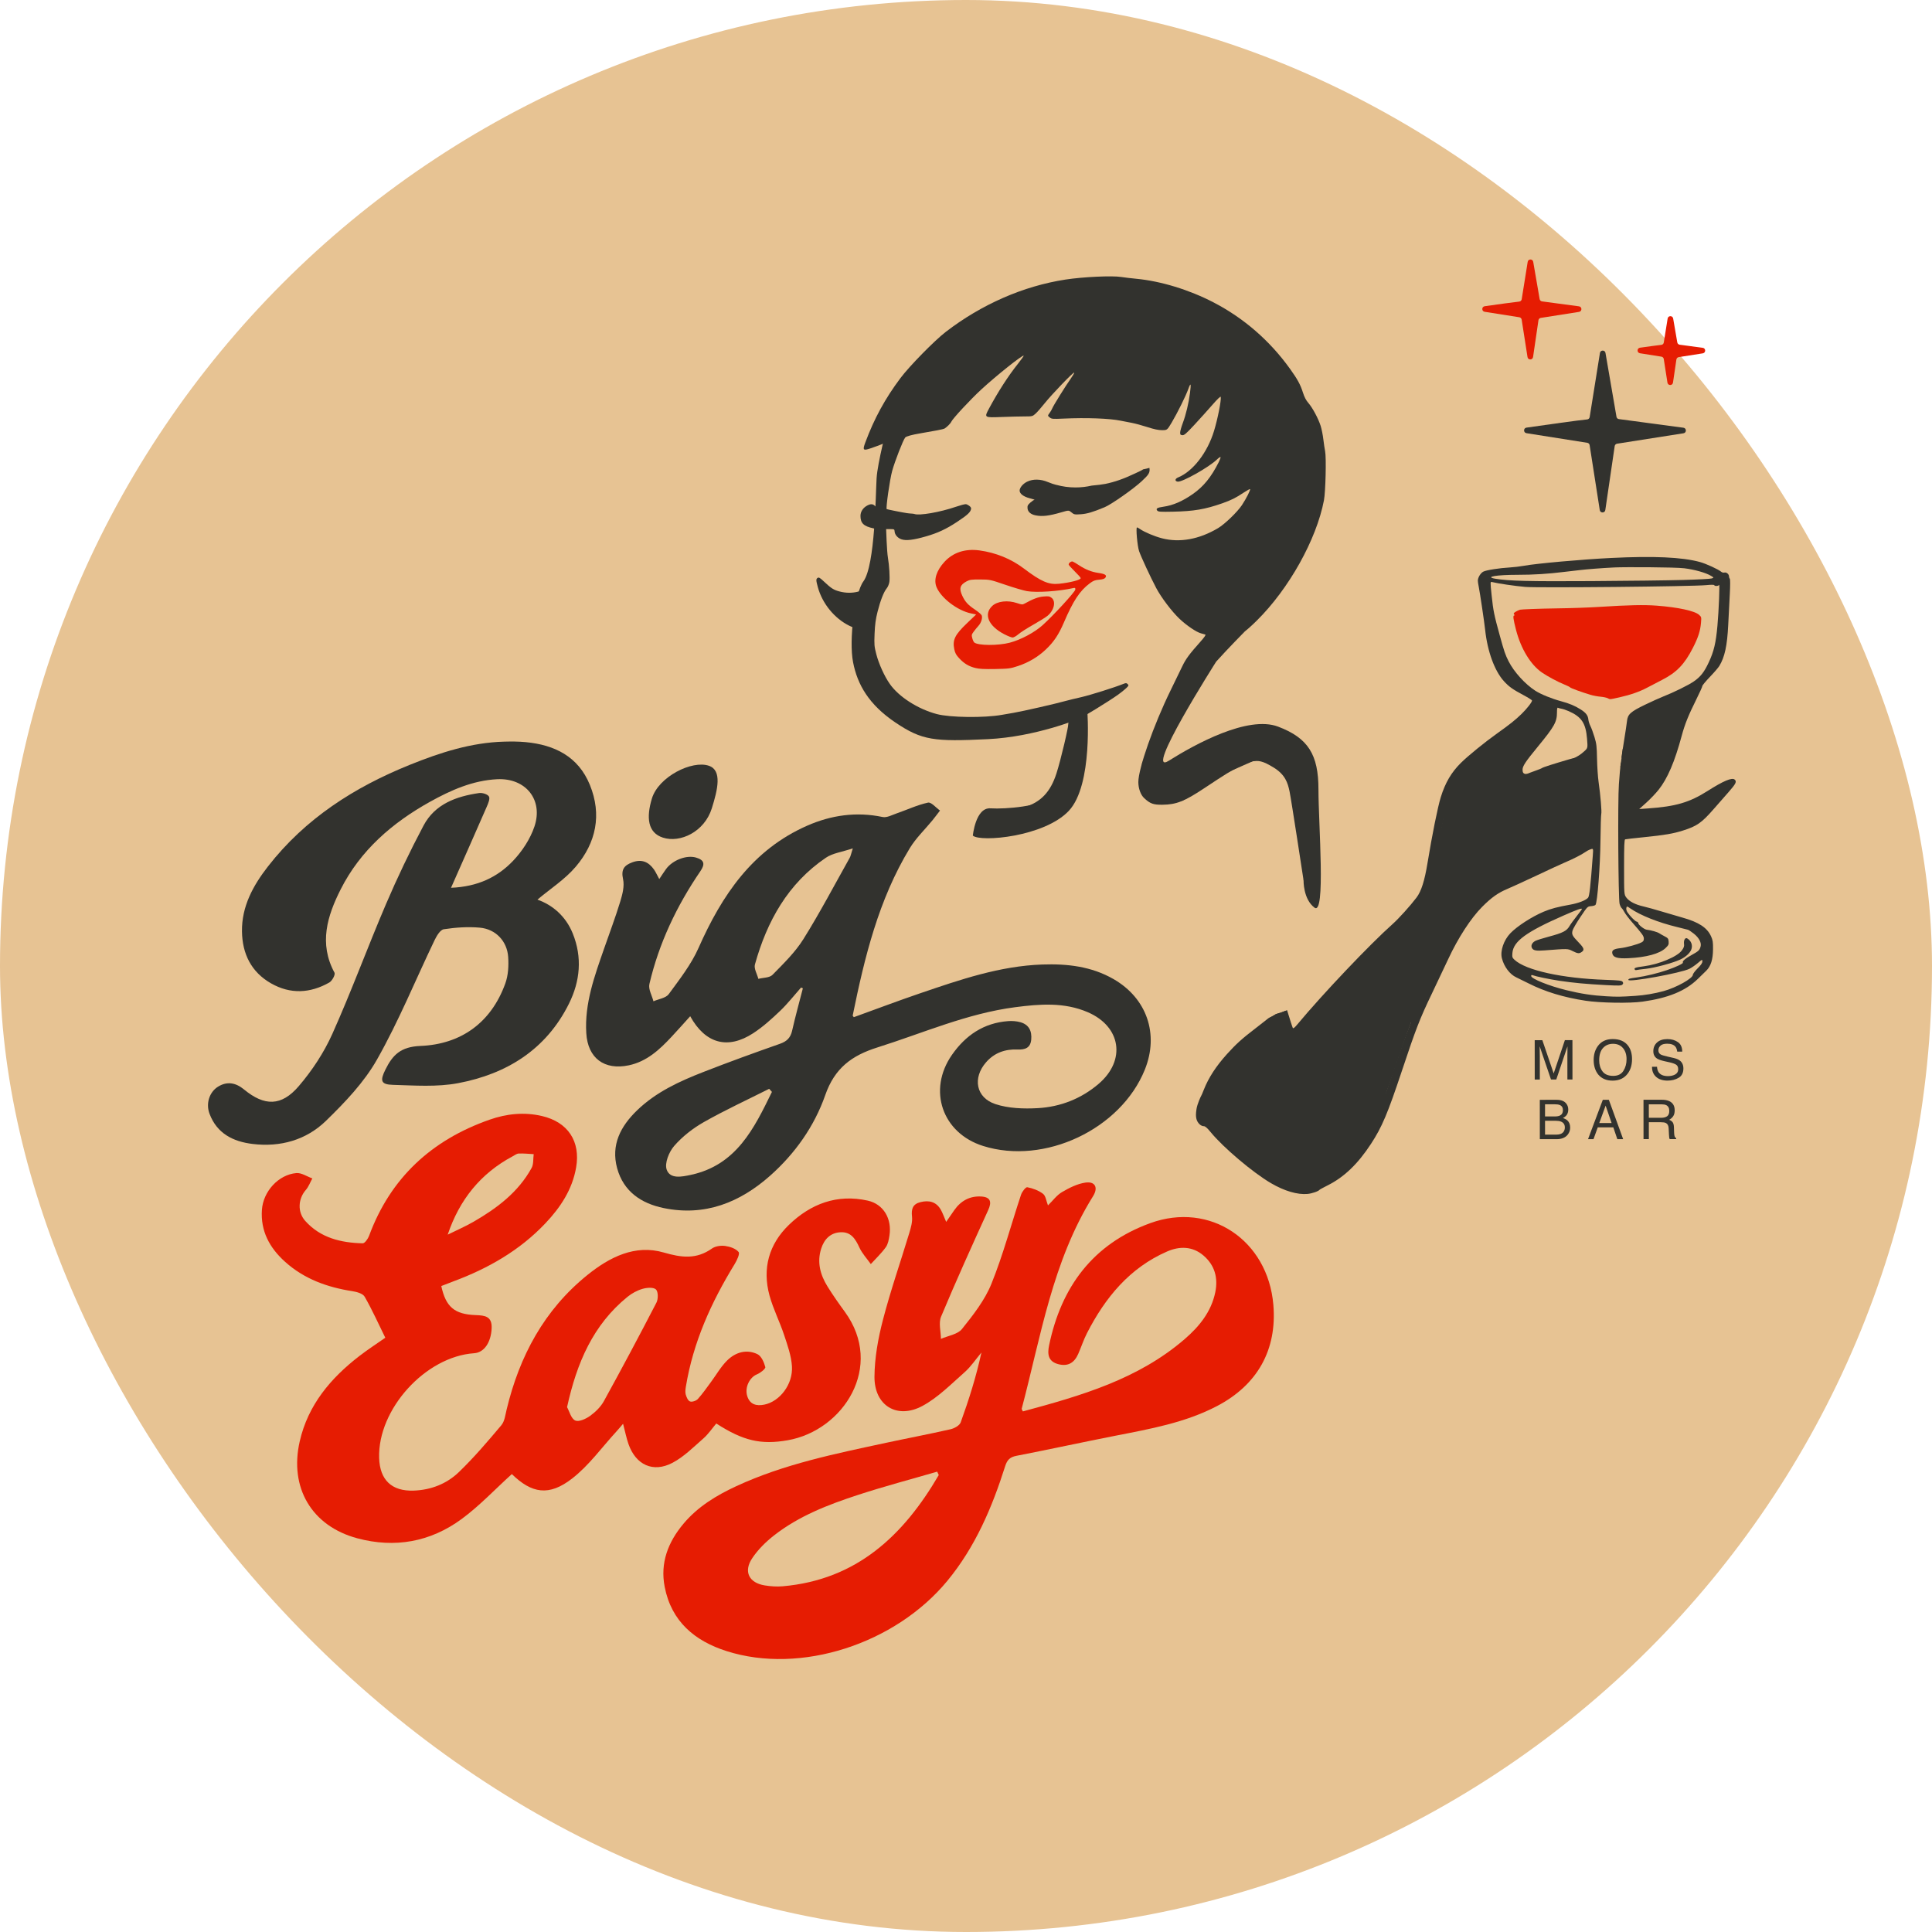 <?xml version="1.0" encoding="UTF-8"?> <svg xmlns="http://www.w3.org/2000/svg" width="149" height="149" viewBox="0 0 149 149" fill="none"><rect width="149" height="149" rx="74.5" fill="#E7C393"></rect><path d="M118.36 80.221L118.949 80.22L119.823 82.786L120.687 80.219L121.27 80.219L121.272 83.254L120.881 83.255L120.88 81.463C120.88 81.401 120.881 81.298 120.884 81.155C120.886 81.012 120.888 80.858 120.888 80.694L120.023 83.255L119.617 83.255L118.743 80.696L118.743 80.788C118.743 80.863 118.745 80.976 118.748 81.128C118.752 81.281 118.754 81.392 118.754 81.464L118.755 83.256L118.362 83.256L118.36 80.221Z" fill="#32322E"></path><path d="M124.373 80.134C124.909 80.134 125.306 80.306 125.564 80.65C125.765 80.918 125.866 81.262 125.866 81.681C125.867 82.134 125.752 82.511 125.522 82.811C125.252 83.164 124.867 83.341 124.367 83.341C123.9 83.342 123.533 83.188 123.266 82.879C123.027 82.582 122.908 82.206 122.907 81.751C122.907 81.34 123.008 80.989 123.212 80.697C123.474 80.322 123.861 80.134 124.373 80.134ZM124.416 82.974C124.779 82.973 125.041 82.843 125.202 82.583C125.364 82.324 125.445 82.025 125.444 81.687C125.444 81.331 125.351 81.044 125.164 80.826C124.977 80.608 124.722 80.5 124.398 80.5C124.084 80.5 123.828 80.608 123.63 80.823C123.431 81.039 123.333 81.357 123.333 81.778C123.333 82.114 123.418 82.397 123.588 82.628C123.759 82.858 124.035 82.974 124.416 82.974Z" fill="#32322E"></path><path d="M127.793 82.271C127.803 82.443 127.844 82.583 127.915 82.69C128.052 82.891 128.293 82.992 128.637 82.992C128.791 82.992 128.932 82.969 129.058 82.925C129.303 82.839 129.426 82.687 129.426 82.466C129.426 82.3 129.374 82.183 129.271 82.113C129.166 82.044 129.002 81.984 128.779 81.933L128.367 81.841C128.099 81.78 127.909 81.714 127.797 81.641C127.604 81.514 127.508 81.325 127.508 81.073C127.507 80.8 127.602 80.576 127.79 80.401C127.979 80.226 128.246 80.138 128.592 80.138C128.91 80.137 129.181 80.214 129.403 80.368C129.625 80.521 129.737 80.767 129.737 81.104L129.351 81.104C129.33 80.942 129.286 80.817 129.218 80.731C129.092 80.572 128.88 80.493 128.579 80.493C128.337 80.493 128.163 80.544 128.057 80.646C127.951 80.748 127.898 80.867 127.898 81.002C127.898 81.15 127.96 81.259 128.084 81.328C128.165 81.372 128.349 81.427 128.636 81.493L129.062 81.59C129.267 81.637 129.426 81.701 129.537 81.782C129.73 81.924 129.826 82.13 129.827 82.4C129.827 82.736 129.705 82.976 129.461 83.121C129.216 83.266 128.932 83.338 128.608 83.339C128.231 83.339 127.935 83.242 127.722 83.05C127.508 82.858 127.403 82.599 127.407 82.271L127.793 82.271Z" fill="#32322E"></path><path d="M119.905 86.104C120.078 86.103 120.213 86.079 120.31 86.031C120.461 85.955 120.536 85.819 120.536 85.622C120.536 85.423 120.456 85.29 120.295 85.221C120.204 85.183 120.068 85.163 119.89 85.163L119.156 85.164L119.157 86.104L119.905 86.104ZM120.044 87.504C120.296 87.504 120.475 87.431 120.583 87.285C120.651 87.193 120.684 87.081 120.684 86.95C120.684 86.73 120.586 86.58 120.388 86.5C120.284 86.457 120.145 86.436 119.973 86.436L119.157 86.436L119.157 87.505L120.044 87.504ZM118.753 84.821L120.056 84.82C120.412 84.82 120.665 84.926 120.815 85.138C120.903 85.263 120.947 85.408 120.948 85.572C120.948 85.763 120.894 85.92 120.785 86.043C120.728 86.108 120.647 86.167 120.541 86.221C120.697 86.28 120.813 86.347 120.891 86.421C121.027 86.553 121.095 86.736 121.095 86.968C121.095 87.164 121.034 87.341 120.912 87.5C120.729 87.737 120.437 87.856 120.038 87.856L118.755 87.856L118.753 84.821Z" fill="#32322E"></path><path d="M124.29 86.609L123.829 85.268L123.34 86.61L124.29 86.609ZM123.613 84.818L124.078 84.818L125.181 87.853L124.731 87.853L124.423 86.944L123.222 86.945L122.894 87.854L122.473 87.854L123.613 84.818Z" fill="#32322E"></path><path d="M128.112 86.206C128.305 86.206 128.458 86.167 128.57 86.09C128.682 86.013 128.739 85.874 128.738 85.672C128.738 85.456 128.659 85.309 128.502 85.23C128.419 85.189 128.306 85.169 128.165 85.169L127.161 85.169L127.162 86.206L128.112 86.206ZM126.75 84.816L128.155 84.815C128.387 84.815 128.578 84.849 128.727 84.916C129.013 85.045 129.156 85.284 129.156 85.633C129.156 85.815 129.119 85.963 129.043 86.079C128.968 86.195 128.863 86.288 128.728 86.359C128.847 86.406 128.936 86.47 128.996 86.548C129.056 86.627 129.09 86.754 129.097 86.93L129.111 87.338C129.116 87.453 129.125 87.539 129.14 87.596C129.166 87.692 129.21 87.754 129.273 87.782L129.273 87.85L128.769 87.85C128.755 87.824 128.744 87.79 128.735 87.749C128.727 87.708 128.72 87.628 128.715 87.51L128.69 87.003C128.68 86.805 128.606 86.672 128.468 86.605C128.39 86.567 128.266 86.549 128.098 86.549L127.162 86.549L127.163 87.851L126.752 87.852L126.75 84.816Z" fill="#32322E"></path><path d="M80.486 46.003C80.076 46.036 79.671 46.187 79.021 46.549C78.859 46.639 78.805 46.636 78.442 46.514C77.719 46.27 76.921 46.36 76.524 46.731C75.839 47.37 76.228 48.281 77.458 48.917C77.723 49.054 78.009 49.166 78.095 49.166C78.181 49.166 78.379 49.054 78.536 48.917C78.693 48.78 79.208 48.449 79.682 48.182C80.155 47.915 80.651 47.606 80.785 47.495C81.292 47.078 81.453 46.386 81.107 46.111C80.948 45.985 80.869 45.971 80.486 46.003Z" fill="#E61C02"></path><path d="M80.401 48.221C79.772 48.785 78.722 49.343 77.874 49.566C76.973 49.802 75.434 49.793 75.138 49.55C75.092 49.512 75.023 49.364 74.984 49.219C74.92 48.98 74.929 48.935 75.094 48.713C75.192 48.579 75.356 48.38 75.456 48.27C75.668 48.04 75.787 47.665 75.713 47.464C75.685 47.388 75.452 47.186 75.196 47.016C74.657 46.658 74.432 46.412 74.215 45.948C73.951 45.384 74.032 45.11 74.544 44.836C74.787 44.706 74.918 44.688 75.585 44.691C76.341 44.695 76.357 44.698 77.542 45.102C78.198 45.326 78.943 45.545 79.196 45.589C79.952 45.718 81.644 45.606 82.795 45.35C82.913 45.323 82.939 45.346 82.931 45.467C82.92 45.64 81.235 47.474 80.401 48.221ZM84.712 44.186C84.186 44.111 83.719 43.926 83.214 43.592C83.014 43.459 82.798 43.331 82.735 43.309C82.618 43.266 82.418 43.412 82.418 43.539C82.418 43.577 82.627 43.812 82.882 44.062C83.138 44.311 83.347 44.547 83.347 44.586C83.347 44.723 82.549 44.93 81.675 45.021C80.874 45.104 80.287 44.849 78.951 43.837C77.981 43.102 76.795 42.621 75.536 42.449C74.444 42.301 73.512 42.603 72.846 43.323C72.22 44 71.994 44.718 72.228 45.281C72.584 46.132 73.845 47.092 74.894 47.309L75.282 47.39L74.578 48.062C73.641 48.957 73.448 49.352 73.596 50.07C73.659 50.37 73.737 50.513 73.981 50.774C74.359 51.178 74.711 51.389 75.223 51.517C75.516 51.591 75.908 51.611 76.746 51.596C77.802 51.577 77.913 51.562 78.504 51.367C79.325 51.096 80.052 50.664 80.665 50.081C81.279 49.498 81.647 48.946 82.051 48.005C82.769 46.33 83.276 45.563 84.044 44.989C84.317 44.785 84.447 44.734 84.767 44.708C85.045 44.685 85.184 44.639 85.248 44.552C85.386 44.363 85.235 44.26 84.712 44.186Z" fill="#E61C02"></path><path d="M89.574 55.853C90.81 52.995 90.938 52.737 91.483 52.037C92.045 51.317 92.57 50.897 93.979 50.042C95.585 49.069 96.058 48.72 96.917 47.872C99.403 45.419 101.526 41.618 102.106 38.584C102.231 37.929 102.295 35.283 102.196 34.803C102.159 34.62 102.097 34.202 102.058 33.873C102.02 33.545 101.927 33.085 101.853 32.849C101.676 32.287 101.223 31.441 100.903 31.076C100.726 30.874 100.596 30.625 100.484 30.272C100.291 29.66 100.062 29.242 99.484 28.438C97.922 26.266 95.93 24.537 93.594 23.323C91.72 22.349 89.533 21.68 87.633 21.499C87.228 21.461 86.701 21.398 86.465 21.36C85.769 21.248 83.516 21.354 82.169 21.561C78.918 22.062 75.703 23.469 72.931 25.602C72.064 26.27 70.13 28.243 69.442 29.163C68.258 30.745 67.434 32.254 66.739 34.113C66.513 34.716 66.562 34.773 67.138 34.578C67.386 34.494 67.65 34.401 67.722 34.371C68.213 34.167 68.823 33.957 68.848 33.982C68.864 33.999 68.802 34.175 68.71 34.374C68.192 35.493 67.864 36.81 67.75 38.234C67.711 38.718 67.666 39.127 67.65 39.143C67.635 39.159 67.561 39.107 67.487 39.027C67.33 38.858 67.16 38.845 66.898 38.98C66.564 39.152 66.362 39.455 66.362 39.787C66.362 40.347 66.608 40.586 67.349 40.744C67.554 40.788 67.689 40.853 67.689 40.907C67.689 41.482 67.78 42.602 67.882 43.294C68.03 44.306 68.008 44.396 67.501 44.871C66.699 45.621 65.749 45.877 64.743 45.615C64.3 45.5 64.096 45.37 63.556 44.859C63.238 44.558 63.151 44.507 63.059 44.567C62.926 44.651 62.928 44.753 63.074 45.285C63.421 46.55 64.352 47.691 65.496 48.256C65.836 48.423 66.009 48.467 66.334 48.468L66.745 48.469L66.779 49.597C66.818 50.876 66.912 51.295 67.353 52.165C67.665 52.781 68.038 53.276 68.766 54.045C69.847 55.187 71.034 55.809 72.698 56.105C73.611 56.268 75.837 56.267 76.911 56.103C78.455 55.868 79.719 55.576 81.275 55.096C81.686 54.969 82.052 54.884 82.088 54.906C82.206 54.979 82.418 55.459 82.418 55.654C82.418 56.037 81.812 58.604 81.476 59.648C81.013 61.083 80.272 61.864 79.001 62.254C78.615 62.373 77.962 62.419 77.237 62.399C77.267 62.559 77.289 62.721 77.303 62.887C78.263 62.838 79.312 62.709 79.423 62.613C79.483 62.561 79.681 62.463 79.864 62.395C81.258 61.877 81.903 61.077 82.43 59.217C82.809 57.878 83.013 56.75 83.014 55.989C83.015 55.492 83.018 55.481 83.197 55.438C83.388 55.391 85.545 54.066 86.232 53.573C86.451 53.416 86.73 53.192 86.852 53.075C87.053 52.882 87.063 52.854 86.967 52.758C86.876 52.667 86.833 52.665 86.647 52.74C85.971 53.014 84.064 53.614 83.38 53.768C82.942 53.867 82.434 53.99 82.252 54.041C81.448 54.267 78.897 54.85 78.172 54.974C77.861 55.027 77.458 55.097 77.276 55.129C75.91 55.375 73.268 55.343 72.244 55.07C70.782 54.68 69.321 53.742 68.622 52.746C68.213 52.163 67.775 51.197 67.584 50.459C67.426 49.849 67.415 49.72 67.45 48.867C67.479 48.154 67.532 47.761 67.68 47.175C67.898 46.312 68.163 45.638 68.39 45.368C68.474 45.267 68.564 45.048 68.59 44.882C68.638 44.559 68.581 43.599 68.477 42.996C68.442 42.795 68.398 42.22 68.377 41.719L68.34 40.806L68.662 40.806C68.962 40.807 68.984 40.818 68.993 40.981C69.008 41.238 69.226 41.491 69.52 41.592C69.879 41.714 70.441 41.648 71.419 41.366C72.32 41.107 72.974 40.802 73.8 40.257C74.65 39.697 74.88 39.475 74.894 39.208C74.9 39.084 74.608 38.883 74.476 38.883C74.382 38.883 74.039 38.974 73.714 39.086C72.492 39.506 70.89 39.783 70.516 39.639C70.428 39.605 70.229 39.617 69.942 39.574C69.578 39.52 68.4 39.284 68.384 39.263C68.311 39.165 68.626 36.968 68.806 36.319C69.019 35.553 69.648 33.939 69.811 33.743C69.889 33.649 70.329 33.528 71.007 33.415C72.038 33.243 72.759 33.102 72.836 33.056C73.022 32.945 73.301 32.667 73.362 32.531C73.475 32.279 74.847 30.804 75.695 30.022C76.847 28.961 78.869 27.351 78.95 27.431C78.966 27.448 78.758 27.74 78.486 28.081C77.765 28.983 76.976 30.207 76.283 31.494C75.895 32.217 75.886 32.212 77.261 32.159C77.89 32.135 78.679 32.116 79.015 32.116C79.612 32.116 79.633 32.11 79.866 31.9C79.998 31.782 80.314 31.421 80.571 31.098C81.105 30.426 82.784 28.68 82.842 28.737C82.863 28.758 82.744 28.967 82.578 29.201C82.172 29.773 81.235 31.282 81.156 31.488C81.121 31.579 81.025 31.745 80.942 31.857C80.792 32.061 80.792 32.061 80.955 32.193C81.106 32.315 81.184 32.321 82.016 32.283C83.791 32.202 85.566 32.267 86.431 32.446C86.614 32.483 86.99 32.557 87.267 32.608C87.544 32.66 88.097 32.81 88.497 32.94C89.004 33.105 89.343 33.177 89.618 33.176C90.013 33.175 90.013 33.175 90.359 32.596C90.804 31.846 91.452 30.541 91.645 29.998C91.835 29.47 91.872 29.561 91.775 30.309C91.672 31.102 91.462 31.979 91.224 32.613C91.114 32.905 91.022 33.234 91.017 33.343C91.01 33.51 91.036 33.545 91.181 33.562C91.325 33.579 91.472 33.453 92.111 32.766C92.527 32.317 93.151 31.625 93.498 31.227C93.891 30.775 94.134 30.542 94.147 30.607C94.197 30.864 93.915 32.296 93.626 33.243C93.117 34.911 91.998 36.357 90.856 36.822C90.608 36.923 90.59 37.112 90.825 37.145C91.175 37.195 93.224 36.042 93.844 35.447C93.98 35.316 94.109 35.227 94.13 35.248C94.151 35.269 94.089 35.446 93.991 35.642C93.406 36.805 92.821 37.523 91.983 38.108C91.191 38.661 90.458 38.976 89.725 39.08C89.238 39.149 89.121 39.223 89.251 39.38C89.326 39.47 89.498 39.482 90.472 39.462C92.077 39.428 92.94 39.281 94.276 38.812C94.947 38.576 95.324 38.388 95.914 37.992C96.165 37.824 96.386 37.703 96.406 37.723C96.458 37.775 96.115 38.45 95.779 38.958C95.429 39.485 94.458 40.422 93.943 40.729C92.488 41.596 90.977 41.87 89.612 41.514C89.025 41.362 88.256 41.036 87.914 40.797C87.817 40.729 87.716 40.674 87.688 40.674C87.588 40.674 87.713 42.102 87.848 42.501C87.992 42.927 88.716 44.489 89.17 45.351C89.552 46.076 90.388 47.181 90.973 47.73C91.53 48.252 92.271 48.753 92.623 48.844C92.757 48.879 92.907 48.921 92.956 48.938C93.015 48.957 92.888 49.143 92.587 49.481C91.723 50.448 91.447 50.823 91.171 51.404C91.018 51.723 90.616 52.553 90.277 53.246C88.975 55.903 87.791 59.271 87.791 60.314C87.791 60.81 87.972 61.305 88.246 61.558C88.706 61.983 88.946 62.07 89.649 62.063C90.72 62.052 91.356 61.8 92.899 60.773C94.511 59.701 94.98 59.413 95.586 59.12C96.374 58.74 96.879 58.596 97.547 58.559C98.106 58.529 98.623 58.638 98.991 58.863C99.409 59.119 99.871 59.596 100.071 59.978C100.177 60.18 100.323 60.419 100.396 60.51C100.614 60.781 100.676 62.056 100.628 65.187C100.605 66.682 100.597 67.474 100.533 67.89C100.744 68.109 100.936 68.343 101.104 68.594C101.035 67.35 101.052 65.378 101.156 63.946C101.225 63.008 101.235 62.429 101.192 61.898C101.036 59.986 100.808 59.337 100.027 58.587C99.206 57.799 98.46 57.634 97.174 57.955C95.793 58.3 95.22 58.585 93.099 59.979C92.423 60.422 91.662 60.885 91.407 61.007C90.571 61.408 89.834 61.534 89.029 61.411C88.729 61.366 88.699 61.344 88.577 61.067C88.356 60.566 88.349 59.992 88.554 59.084C88.808 57.958 89.197 56.728 89.574 55.853Z" fill="#32322E"></path><path d="M88.159 36.198C88.049 36.279 87.853 36.364 87.532 36.516C86.66 36.929 85.979 37.168 85.247 37.319C85.036 37.363 84.633 37.411 84.195 37.451C83.807 37.541 83.393 37.593 82.944 37.593C82.418 37.593 81.939 37.521 81.498 37.401C81.484 37.398 81.476 37.398 81.46 37.395C81.337 37.372 81.048 37.274 80.815 37.176C80.248 36.938 79.662 36.929 79.21 37.151C78.892 37.306 78.636 37.611 78.636 37.834C78.635 38.073 78.93 38.3 79.403 38.424C79.656 38.489 79.826 38.545 79.782 38.547C79.738 38.549 79.594 38.645 79.464 38.76C79.263 38.936 79.229 39.005 79.245 39.201C79.269 39.477 79.496 39.674 79.875 39.747C80.395 39.848 80.898 39.788 81.853 39.511C82.428 39.344 82.428 39.344 82.636 39.519C82.83 39.682 82.876 39.692 83.344 39.661C83.832 39.629 84.287 39.495 85.203 39.112C85.712 38.9 87.415 37.706 88.045 37.119C88.597 36.605 88.702 36.459 88.647 36.083C88.489 36.128 88.328 36.167 88.159 36.198Z" fill="#32322E"></path><path d="M131.183 48.05C131.128 48.668 130.966 49.17 130.557 49.969C129.916 51.228 129.301 51.866 128.178 52.437C127.841 52.611 127.343 52.87 127.073 53.013C126.451 53.345 125.767 53.584 124.906 53.778C124.473 53.874 124.296 53.917 124.192 53.917C124.11 53.917 124.072 53.89 123.987 53.847C123.906 53.805 123.658 53.751 123.435 53.731C123.211 53.712 122.855 53.647 122.65 53.581C121.971 53.38 121.121 53.067 121.086 53.009C121.063 52.978 120.866 52.878 120.641 52.789C120.197 52.615 119.336 52.156 118.923 51.87C118.046 51.267 117.297 50.039 116.918 48.575C116.706 47.752 116.667 47.466 116.779 47.466C116.825 47.466 116.821 47.443 116.772 47.381C116.714 47.312 116.736 47.277 116.895 47.177C117.003 47.111 117.15 47.042 117.223 47.022C117.335 46.995 118.564 46.941 120.132 46.918C121.117 46.907 122.55 46.856 123.318 46.806C125.624 46.659 126.795 46.636 127.768 46.709C129.417 46.833 130.712 47.115 131.039 47.42C131.221 47.587 131.221 47.59 131.183 48.05Z" fill="#E61C02"></path><path d="M125.122 58.76C124.991 58.718 124.981 58.782 124.852 60.485C124.76 61.707 124.805 69.336 124.906 69.704C124.946 69.849 125.018 69.998 125.066 70.036C125.114 70.074 125.212 70.217 125.285 70.356C125.358 70.494 125.626 70.846 125.882 71.139C126.669 72.039 126.777 72.192 126.777 72.396C126.777 72.539 126.731 72.612 126.595 72.68C126.273 72.843 125.431 73.071 124.963 73.124C124.439 73.183 124.284 73.291 124.35 73.552C124.423 73.844 124.758 73.938 125.581 73.899C126.957 73.834 127.992 73.553 128.444 73.123C128.678 72.9 128.708 72.838 128.689 72.615C128.671 72.392 128.634 72.342 128.403 72.224C128.257 72.15 128.063 72.039 127.972 71.979C127.817 71.877 127.345 71.742 126.99 71.699C126.802 71.676 126.346 71.317 126.346 71.192C126.346 71.142 126.291 71.091 126.225 71.078C126.098 71.053 125.699 70.646 125.503 70.342C125.438 70.241 125.405 70.104 125.428 70.021C125.465 69.876 125.466 69.876 125.74 70.064C126.516 70.597 127.893 71.145 129.332 71.493C129.733 71.591 130.114 71.685 130.177 71.704C130.241 71.722 130.445 71.858 130.631 72.005C131.036 72.326 131.237 72.71 131.152 73.005C131.071 73.287 130.997 73.357 130.464 73.651C129.961 73.928 129.724 74.135 129.788 74.238C129.832 74.309 129.255 74.581 128.55 74.821C127.853 75.06 126.893 75.292 126.249 75.379C125.668 75.458 125.583 75.482 125.583 75.572C125.583 75.78 129.653 75.04 130.299 74.713C130.461 74.632 130.749 74.433 130.941 74.27C131.285 73.978 131.289 73.976 131.289 74.148C131.289 74.271 131.181 74.429 130.924 74.684C130.723 74.884 130.559 75.104 130.559 75.174C130.559 75.454 129.283 76.166 128.295 76.437C127.609 76.625 126.834 76.756 126.134 76.802C124.946 76.881 124.735 76.883 123.859 76.833C122.788 76.771 121.925 76.639 120.807 76.366C119.465 76.038 118.087 75.483 118.087 75.27C118.087 75.197 118.122 75.179 118.203 75.21C118.46 75.308 119.459 75.516 120.258 75.638C121.32 75.799 122.372 75.896 123.859 75.973C124.844 76.025 125.034 76.019 125.118 75.937C125.192 75.863 125.199 75.812 125.144 75.725C125.081 75.626 124.905 75.605 123.818 75.567C120.471 75.452 117.678 74.836 116.802 74.021C116.629 73.86 116.614 73.812 116.64 73.495C116.715 72.595 117.704 71.871 120.574 70.613C121.647 70.144 122.001 70.017 122.001 70.104C122.001 70.131 121.819 70.38 121.596 70.659C121.373 70.938 121.12 71.287 121.034 71.435C120.821 71.797 120.522 71.949 119.488 72.225C119.008 72.353 118.524 72.504 118.414 72.561C118.156 72.694 118.046 72.923 118.148 73.113C118.252 73.306 118.47 73.347 119.138 73.295C120.931 73.158 120.9 73.157 121.278 73.346C121.685 73.548 121.785 73.558 121.986 73.417C122.212 73.259 122.167 73.118 121.753 72.688C121.254 72.171 121.198 72.059 121.28 71.762C121.315 71.632 121.59 71.161 121.889 70.715C122.427 69.912 122.434 69.905 122.709 69.885C122.861 69.874 123.014 69.829 123.049 69.785C123.194 69.603 123.411 66.805 123.431 64.846C123.443 63.778 123.47 62.846 123.493 62.775C123.542 62.622 123.431 61.304 123.288 60.319C123.232 59.935 123.178 59.129 123.167 58.527C123.15 57.568 123.126 57.361 122.971 56.847C122.874 56.526 122.733 56.141 122.657 55.993C122.582 55.844 122.51 55.622 122.499 55.498C122.47 55.182 122.313 54.973 121.914 54.719C121.475 54.438 121.038 54.254 120.396 54.081C119.669 53.886 118.843 53.549 118.412 53.274C117.624 52.769 116.759 51.817 116.347 51.001C116.086 50.483 116.012 50.269 115.665 49.007C115.225 47.41 115.164 47.111 115.04 45.935C114.926 44.852 114.926 44.852 115.078 44.89C115.526 45.003 116.853 45.197 117.631 45.264C118.638 45.35 130.524 45.233 131.588 45.127C131.959 45.09 132.193 45.091 132.207 45.13C132.239 45.222 132.532 45.206 132.578 45.109C132.642 44.973 132.559 47.066 132.452 48.262C132.334 49.584 132.18 50.233 131.783 51.083C131.426 51.847 131.142 52.206 130.61 52.567C130.188 52.853 129.063 53.407 128.27 53.717C128.015 53.817 127.388 54.099 126.877 54.346C125.751 54.889 125.531 55.088 125.477 55.613C125.456 55.811 125.353 56.505 125.246 57.156C125.14 57.806 125.053 58.388 125.054 58.45C125.054 58.511 125.257 58.217 125.505 57.798C126.254 56.526 127.009 55.457 127.858 54.464C128.151 54.121 128.436 53.965 128.436 54.149C128.436 54.185 128.394 54.215 128.342 54.215C128.149 54.215 126.97 55.913 126.247 57.233C125.621 58.377 125.298 58.816 125.122 58.76ZM120.077 54.94C120.077 54.674 120.101 54.554 120.148 54.582C120.186 54.606 120.311 54.64 120.424 54.659C120.537 54.676 120.788 54.761 120.982 54.846C121.978 55.287 122.3 55.773 122.397 56.982C122.454 57.691 122.454 57.691 122.177 57.944C121.662 58.416 121.241 58.6 118.783 59.422C117.665 59.797 117.423 59.786 117.423 59.36C117.423 59.082 117.651 58.739 118.601 57.584C119.879 56.03 120.077 55.676 120.077 54.94ZM122.248 65.044C121.93 65.18 121.559 65.362 121.421 65.448C121.284 65.535 120.873 65.716 120.508 65.85C119.875 66.083 118.158 66.894 116.594 67.701C115.726 68.149 115.033 68.718 114.172 69.689C113.84 70.063 113.503 70.393 113.423 70.422C113.343 70.451 113.167 70.63 113.032 70.82C112.897 71.01 112.592 71.434 112.353 71.763C112.038 72.196 111.563 73.076 110.618 74.981C108.901 78.439 108.721 78.886 107.074 83.737C106.329 85.931 105.955 86.703 104.599 88.838C103.666 90.305 103.291 90.683 102.093 91.358C101.69 91.584 101.678 91.588 101.609 91.518C101.582 91.493 101.227 91.469 100.818 91.466C100.143 91.462 100.026 91.442 99.544 91.25C97.945 90.611 95.811 88.9 94.145 86.922C93.791 86.502 93.436 86.129 93.356 86.094C93.271 86.056 93.221 85.986 93.238 85.928C93.254 85.872 93.287 85.648 93.313 85.429C93.436 84.35 94.024 83.177 95.053 81.956C96.539 80.191 98.701 78.005 98.887 78.077C98.967 78.108 99.005 78.304 99.084 79.093C99.125 79.506 99.138 79.53 99.362 79.638C99.597 79.75 99.597 79.75 100.162 79.222C100.843 78.585 101.262 78.297 101.51 78.297C101.667 78.297 101.84 78.129 102.651 77.186C103.946 75.682 104.318 75.281 106.704 72.824C109.385 70.064 109.348 70.108 109.59 69.335C109.697 68.991 109.905 68.353 110.052 67.915C110.843 65.562 110.993 65.028 111.223 63.735C111.599 61.633 111.8 60.968 112.291 60.2C112.765 59.459 113.742 58.585 115.874 56.994C117.253 55.965 117.872 55.377 118.348 54.647C118.538 54.355 118.7 54.11 118.709 54.101C118.718 54.093 118.976 54.184 119.284 54.304C119.845 54.522 119.845 54.522 119.866 54.815C119.878 54.976 119.853 55.229 119.811 55.377C119.694 55.796 119.146 56.482 118.504 57.014C117.188 58.103 116.706 58.718 116.644 59.383C116.621 59.625 116.648 59.735 116.771 59.914C116.997 60.245 117.106 60.295 117.404 60.206C117.755 60.1 118.717 59.742 118.862 59.662C118.928 59.626 119.266 59.508 119.612 59.401C121.627 58.776 121.617 58.778 121.789 58.856C121.928 58.92 121.991 58.905 122.209 58.762C122.465 58.592 122.465 58.592 122.465 58.815C122.465 58.938 122.483 59.215 122.504 59.43C122.543 59.821 122.543 59.821 121.976 60.151C121.665 60.332 121.421 60.49 121.433 60.503C121.446 60.515 121.702 60.403 122.003 60.252C122.328 60.087 122.572 60.001 122.608 60.037C122.677 60.106 121.454 60.762 120.798 61.008C120.363 61.171 120.274 61.287 120.593 61.272C120.791 61.263 122.052 60.805 122.538 60.565L122.843 60.415L122.887 61.505C122.94 62.854 122.932 64.41 122.87 64.631C122.834 64.762 122.703 64.849 122.248 65.044ZM117.044 44.33C118.276 44.33 119.4 44.26 120.624 44.107C120.98 44.062 121.543 44.005 121.819 43.969C122.302 43.906 123.588 43.807 124.522 43.762C125.281 43.725 129.157 43.737 129.896 43.827C130.68 43.922 131.57 44.174 131.962 44.412C132.184 44.547 132.184 44.547 132.018 44.61C131.927 44.644 130.927 44.698 129.796 44.728C128.665 44.76 125.486 44.799 122.731 44.816C117.908 44.846 116.357 44.807 115.313 44.631C114.481 44.49 115.404 44.33 117.044 44.33ZM133.777 60.119C133.571 59.949 132.905 60.23 131.697 60.998C130.293 61.889 129.239 62.198 127.08 62.349L126.419 62.396L126.971 61.899C127.274 61.626 127.697 61.182 127.911 60.914C128.602 60.048 129.157 58.752 129.697 56.744C129.937 55.853 130.208 55.178 130.831 53.923C131.083 53.416 131.289 52.958 131.289 52.906C131.289 52.853 131.552 52.537 131.873 52.202C132.194 51.868 132.52 51.49 132.597 51.362C133.017 50.669 133.206 49.799 133.285 48.178C133.318 47.503 133.372 46.443 133.406 45.823C133.442 45.146 133.442 44.67 133.406 44.632C133.373 44.597 133.345 44.517 133.345 44.454C133.345 44.281 133.147 44.115 132.99 44.157C132.915 44.176 132.807 44.152 132.751 44.102C132.54 43.914 131.569 43.469 131.09 43.34C129.705 42.967 127.555 42.87 124.256 43.031C122.012 43.141 118.503 43.455 117.52 43.635C117.226 43.689 116.748 43.746 116.458 43.762C115.635 43.809 114.624 43.967 114.397 44.085C114.185 44.194 113.974 44.543 113.974 44.783C113.974 44.857 114.004 45.061 114.041 45.237C114.126 45.642 114.478 48.003 114.538 48.576C114.714 50.234 115.268 51.749 115.987 52.536C116.38 52.966 116.653 53.16 117.508 53.617C117.863 53.807 118.153 53.991 118.153 54.027C118.153 54.154 117.764 54.652 117.348 55.058C116.873 55.522 116.433 55.872 115.466 56.56C114.515 57.235 113.235 58.276 112.673 58.83C111.931 59.562 111.46 60.366 111.114 61.486C110.88 62.245 110.447 64.392 110.093 66.555C109.869 67.928 109.611 68.737 109.248 69.218C108.757 69.866 107.874 70.844 107.392 71.273C105.652 72.819 102.014 76.652 100.08 78.975C99.85 79.251 99.739 79.342 99.705 79.281C99.671 79.219 99.472 78.597 99.26 77.904C98.999 78.025 98.718 78.121 98.424 78.202C98.234 78.32 98.037 78.43 97.827 78.525C97.531 78.761 97.151 79.059 96.818 79.314C95.768 80.119 95.353 80.493 94.633 81.287C93.796 82.21 93.2 83.126 92.844 84.036C92.744 84.291 92.647 84.515 92.628 84.534C92.617 84.545 92.335 85.131 92.275 85.541C92.221 85.901 92.221 86.107 92.275 86.308C92.357 86.611 92.611 86.855 92.845 86.855C92.95 86.855 93.108 86.994 93.372 87.317C94.34 88.5 96.624 90.431 98.022 91.249C99.054 91.853 100.06 92.149 100.839 92.079C101.182 92.048 101.681 91.876 101.767 91.76C101.785 91.735 102.071 91.579 102.404 91.412C103.66 90.783 104.72 89.767 105.733 88.218C106.581 86.923 107.018 85.888 108.125 82.564C109.203 79.325 109.495 78.574 110.44 76.606C110.825 75.803 111.39 74.609 111.697 73.952C112.453 72.327 113.438 70.813 114.305 69.94C115.029 69.212 115.54 68.85 116.274 68.545C116.56 68.427 117.57 67.963 118.518 67.516C119.467 67.068 120.437 66.621 120.674 66.521C121.288 66.264 122.001 65.902 122.233 65.73C122.343 65.648 122.533 65.547 122.657 65.504C122.882 65.427 122.882 65.427 122.838 66.008C122.662 68.38 122.579 69.114 122.475 69.234C122.301 69.435 121.739 69.653 121.1 69.768C120.108 69.946 119.603 70.08 119.057 70.31C118.142 70.695 117.005 71.43 116.483 71.973C115.97 72.508 115.687 73.341 115.829 73.902C115.993 74.554 116.441 75.148 116.943 75.378C117.116 75.458 117.541 75.667 117.888 75.842C119.154 76.483 120.591 76.92 122.28 77.178C123.407 77.35 125.694 77.387 126.679 77.248C128.67 76.968 129.991 76.424 130.946 75.491C131.177 75.264 131.466 74.983 131.588 74.865C131.94 74.523 132.105 74.007 132.112 73.222C132.117 72.658 132.095 72.506 131.961 72.212C131.659 71.542 131.009 71.116 129.756 70.767C129.414 70.671 128.7 70.462 128.171 70.302C127.642 70.142 127 69.964 126.745 69.906C126.125 69.767 125.657 69.526 125.434 69.231C125.252 68.988 125.252 68.988 125.252 66.874C125.252 65.241 125.271 64.753 125.335 64.732C125.381 64.716 126.044 64.641 126.811 64.563C128.401 64.401 129.031 64.294 129.791 64.054C130.87 63.714 131.231 63.462 132.163 62.397C132.503 62.007 133.028 61.409 133.329 61.067C133.88 60.441 133.96 60.271 133.777 60.119Z" fill="#32322E"></path><path d="M126.075 74.772C126.099 74.811 126.155 74.829 126.199 74.814C126.244 74.799 126.568 74.756 126.92 74.718C127.612 74.644 128.978 74.279 129.564 74.011C129.978 73.823 130.314 73.526 130.429 73.248C130.567 72.917 130.435 72.549 130.117 72.369C129.971 72.287 129.84 72.507 129.874 72.773C129.901 72.977 129.87 73.074 129.704 73.302C129.351 73.787 127.931 74.376 126.753 74.526C126.131 74.605 126.001 74.652 126.075 74.772Z" fill="#32322E"></path><path d="M123.046 61.059C123.008 60.152 122.988 60.014 122.893 60.014C122.833 60.014 122.756 60.039 122.721 60.07C122.627 60.155 120.713 60.877 120.583 60.877C120.345 60.877 120.575 60.674 121.138 60.388C121.488 60.209 121.928 59.96 122.117 59.832C122.305 59.704 122.589 59.543 122.748 59.475L123.036 59.35L122.989 58.637C122.963 58.245 122.928 57.911 122.913 57.893C122.897 57.877 122.845 57.892 122.798 57.927C122.75 57.962 122.567 58.1 122.391 58.232C122.116 58.44 122.036 58.468 121.811 58.438C121.644 58.415 121.369 58.456 121.043 58.552C119.813 58.911 119.004 59.171 118.935 59.226C118.894 59.26 118.655 59.357 118.404 59.444C118.154 59.531 117.812 59.661 117.646 59.734C117.377 59.851 117.324 59.856 117.166 59.772C116.954 59.661 116.787 59.365 116.787 59.099C116.787 58.484 117.244 57.88 118.479 56.86C119.158 56.3 119.613 55.789 119.843 55.332C120.016 54.986 120.042 54.868 120.025 54.505L120.005 54.081L119.441 53.868C119.131 53.751 118.844 53.653 118.803 53.65C118.762 53.648 118.613 53.847 118.471 54.093C118.086 54.762 117.137 55.673 115.759 56.697C114.182 57.868 113.129 58.755 112.69 59.285C112.245 59.821 111.799 60.733 111.619 61.474C111.543 61.784 111.374 62.647 111.243 63.392C111.079 64.317 110.924 64.969 110.751 65.451C110.612 65.838 110.431 66.408 110.349 66.717C110.267 67.026 110.072 67.623 109.916 68.043C109.76 68.462 109.595 68.955 109.551 69.137C109.432 69.628 109.278 69.802 106.083 73.081C104.713 74.487 103.544 75.757 102.722 76.733C102.522 76.97 101.776 77.762 101.065 78.493C99.605 79.993 99.007 80.657 99.007 80.776C99.007 80.822 98.951 80.938 98.882 81.034C98.813 81.132 98.556 81.569 98.312 82.007C98.068 82.445 97.882 82.758 97.9 82.703C97.982 82.453 98.718 80.921 99.044 80.321C99.243 79.955 99.405 79.617 99.404 79.571C99.402 79.52 99.374 79.533 99.334 79.6C99.298 79.663 99.269 79.731 99.271 79.751C99.273 79.769 99.107 80.029 98.904 80.327C98.477 80.951 98.11 81.662 97.85 82.371C97.635 82.962 97.405 83.433 97.333 83.433C97.251 83.433 97.271 83.344 97.489 82.725C97.974 81.351 98.68 79.981 99.094 79.615C99.315 79.419 99.315 79.419 99.227 78.596C99.196 78.31 99.167 78.107 99.135 77.956C98.904 78.056 98.658 78.139 98.401 78.208C98.237 78.31 98.071 78.41 97.891 78.494C97.168 79.215 96.178 80.277 95.283 81.31C94.177 82.588 93.536 83.785 93.366 84.889C93.33 85.128 93.283 85.405 93.263 85.505C93.232 85.654 93.256 85.701 93.395 85.764C93.489 85.807 93.811 86.143 94.112 86.512C95.911 88.714 98.271 90.541 99.995 91.064C100.381 91.182 100.589 91.205 101.04 91.182C101.349 91.165 101.617 91.177 101.635 91.207C101.707 91.322 101.909 91.249 102.521 90.885C103.407 90.359 104.004 89.737 104.706 88.608C106.223 86.17 106.467 85.638 107.618 82.272C108.998 78.235 109.154 77.86 110.886 74.415C112.007 72.184 112.21 71.827 112.814 71.011C113.219 70.462 113.533 70.098 113.6 70.098C113.662 70.098 113.814 69.972 113.938 69.816C114.357 69.294 115.225 68.422 115.72 68.027C116.306 67.558 118.126 66.623 120.403 65.62C120.513 65.572 120.776 65.47 120.988 65.393C121.201 65.316 121.484 65.179 121.617 65.089C121.751 64.998 121.884 64.923 121.913 64.923C121.943 64.923 122.202 64.817 122.488 64.685C122.941 64.479 123.015 64.421 123.049 64.246C123.102 63.982 123.101 62.373 123.046 61.059Z" fill="#32322E"></path><path d="M54.898 62.337C54.328 64.158 52.457 65.031 51.124 64.599C49.951 64.22 49.832 63.052 50.276 61.583C50.782 59.908 53.367 58.605 54.678 59.06C55.701 59.415 55.351 60.894 54.898 62.337Z" fill="#32322E"></path><path d="M34.528 95.219C35.196 94.888 35.884 94.592 36.528 94.22C38.331 93.179 39.973 91.945 40.999 90.074C41.161 89.779 41.111 89.368 41.16 89.01C40.774 88.99 40.387 88.947 40.003 88.963C39.844 88.969 39.686 89.097 39.533 89.179C37.075 90.492 35.436 92.516 34.528 95.219ZM43.733 108.522C43.912 108.844 44.04 109.399 44.36 109.551C44.633 109.681 45.185 109.429 45.506 109.198C45.922 108.899 46.327 108.504 46.571 108.061C47.957 105.546 49.308 103.011 50.627 100.46C50.77 100.183 50.768 99.614 50.587 99.443C50.391 99.26 49.88 99.304 49.551 99.4C49.142 99.519 48.735 99.739 48.402 100.008C45.736 102.171 44.48 105.112 43.733 108.522ZM34.033 99.182C34.383 100.794 35.048 101.363 36.684 101.423C37.403 101.45 37.957 101.511 37.916 102.445C37.869 103.521 37.346 104.311 36.565 104.364C32.812 104.617 29.123 108.685 29.24 112.442C29.293 114.143 30.215 115.017 31.9 114.959C33.237 114.912 34.447 114.438 35.388 113.533C36.557 112.408 37.615 111.163 38.662 109.92C38.92 109.614 38.973 109.119 39.074 108.7C40.062 104.59 41.966 101.022 45.3 98.332C47.011 96.952 48.977 95.953 51.188 96.596C52.571 96.998 53.707 97.136 54.907 96.289C55.167 96.105 55.59 96.046 55.916 96.089C56.291 96.14 56.738 96.288 56.962 96.555C57.077 96.69 56.828 97.212 56.65 97.502C54.854 100.431 53.458 103.517 52.897 106.936C52.865 107.135 52.833 107.355 52.884 107.543C52.94 107.746 53.056 108.024 53.214 108.082C53.376 108.142 53.689 108.035 53.818 107.894C54.187 107.488 54.5 107.03 54.829 106.587C55.245 106.028 55.593 105.402 56.083 104.919C56.722 104.289 57.568 104.033 58.413 104.434C58.717 104.579 58.926 105.063 59.022 105.432C59.055 105.56 58.643 105.885 58.382 105.99C57.82 106.216 57.422 106.985 57.626 107.659C57.828 108.325 58.339 108.45 58.946 108.328C60.131 108.089 61.164 106.767 61.077 105.374C61.026 104.552 60.73 103.735 60.467 102.941C60.129 101.921 59.63 100.95 59.347 99.916C58.778 97.834 59.298 95.958 60.84 94.467C62.526 92.838 64.559 92.068 66.922 92.594C68.139 92.865 68.797 93.993 68.597 95.285C68.548 95.598 68.489 95.949 68.311 96.193C67.974 96.659 67.549 97.06 67.159 97.488C66.86 97.065 66.49 96.674 66.278 96.211C65.977 95.556 65.634 94.997 64.835 95.033C64.043 95.069 63.564 95.57 63.332 96.296C62.996 97.344 63.261 98.317 63.818 99.215C64.232 99.882 64.686 100.527 65.15 101.162C68.239 105.392 65.039 110.325 60.748 111.076C58.692 111.436 57.324 111.127 55.241 109.783C54.917 110.165 54.626 110.605 54.242 110.94C53.482 111.606 52.744 112.352 51.865 112.815C50.366 113.604 49.034 112.974 48.471 111.371C48.309 110.908 48.215 110.421 48.053 109.805C47.87 110.018 47.725 110.197 47.57 110.365C46.433 111.601 45.432 113.011 44.124 114.027C42.334 115.419 41.002 115.174 39.474 113.684C38.185 114.85 36.988 116.128 35.601 117.15C33.193 118.921 30.444 119.415 27.546 118.634C24.03 117.685 22.303 114.729 23.114 111.166C23.756 108.349 25.501 106.286 27.724 104.572C28.391 104.058 29.101 103.6 29.715 103.169C29.186 102.094 28.705 101.019 28.122 100.003C27.981 99.758 27.514 99.631 27.178 99.579C25.237 99.278 23.452 98.638 21.972 97.3C20.789 96.231 20.085 94.942 20.2 93.297C20.298 91.893 21.469 90.591 22.854 90.47C23.25 90.436 23.676 90.735 24.088 90.882C23.923 91.181 23.804 91.521 23.584 91.773C22.998 92.444 22.916 93.464 23.547 94.166C24.718 95.472 26.298 95.846 27.97 95.887C28.133 95.891 28.378 95.542 28.463 95.312C30.119 90.826 33.299 87.917 37.755 86.353C39.06 85.894 40.424 85.748 41.802 86.071C43.798 86.54 44.782 88.017 44.432 90.036C44.138 91.739 43.228 93.111 42.068 94.338C40.083 96.436 37.647 97.826 34.963 98.823C34.667 98.932 34.374 99.05 34.033 99.182Z" fill="#E61C02"></path><path d="M72.399 113.759C72.359 113.672 72.319 113.585 72.279 113.497C70.247 114.089 68.197 114.629 66.186 115.286C63.885 116.038 61.618 116.908 59.686 118.422C59.054 118.917 58.453 119.512 58.01 120.177C57.324 121.204 57.763 122.075 58.978 122.27C59.434 122.344 59.91 122.378 60.369 122.337C66.076 121.836 69.683 118.413 72.399 113.759ZM78.886 108.851C83.362 107.644 87.784 106.374 91.378 103.263C92.491 102.3 93.412 101.17 93.724 99.667C93.954 98.55 93.684 97.569 92.809 96.824C91.963 96.103 90.968 96.099 90.008 96.518C87.115 97.782 85.238 100.072 83.835 102.807C83.57 103.323 83.389 103.882 83.156 104.415C82.861 105.089 82.379 105.406 81.622 105.209C80.819 105 80.773 104.414 80.907 103.766C81.841 99.245 84.293 95.937 88.71 94.331C93.329 92.652 97.783 95.648 98.204 100.632C98.495 104.091 96.984 106.804 93.864 108.436C91.399 109.726 88.7 110.201 86.012 110.729C83.469 111.228 80.936 111.781 78.392 112.275C77.888 112.372 77.675 112.59 77.521 113.074C76.512 116.256 75.223 119.294 73.067 121.911C69.054 126.782 61.748 129.16 56.037 127.337C53.592 126.557 51.782 125.062 51.262 122.384C50.901 120.524 51.527 118.934 52.697 117.53C53.801 116.204 55.246 115.329 56.793 114.613C60.474 112.909 64.42 112.115 68.349 111.27C70 110.915 71.661 110.602 73.307 110.227C73.602 110.16 74.004 109.939 74.092 109.694C74.723 107.948 75.285 106.178 75.69 104.308C75.26 104.821 74.884 105.395 74.388 105.833C73.349 106.749 72.346 107.777 71.147 108.425C69.187 109.485 67.424 108.403 67.441 106.172C67.453 104.709 67.723 103.218 68.093 101.795C68.677 99.542 69.448 97.338 70.121 95.109C70.246 94.694 70.381 94.241 70.336 93.825C70.272 93.239 70.389 92.861 70.985 92.712C71.646 92.547 72.208 92.675 72.563 93.306C72.702 93.554 72.794 93.829 72.971 94.235C73.219 93.874 73.407 93.6 73.598 93.327C74.105 92.604 74.803 92.223 75.682 92.278C76.39 92.322 76.503 92.687 76.213 93.322C74.971 96.047 73.735 98.776 72.579 101.539C72.375 102.027 72.561 102.679 72.567 103.257C73.12 103.012 73.855 102.914 74.191 102.494C75.056 101.415 75.949 100.276 76.46 99.011C77.362 96.78 77.981 94.435 78.743 92.146C78.82 91.911 79.103 91.539 79.226 91.562C79.652 91.644 80.099 91.809 80.441 92.07C80.653 92.231 80.687 92.624 80.822 92.964C81.194 92.6 81.495 92.177 81.902 91.938C82.461 91.61 83.084 91.295 83.712 91.204C84.462 91.096 84.711 91.591 84.3 92.25C81.163 97.281 80.274 103.066 78.794 108.651C78.788 108.671 78.815 108.699 78.886 108.851Z" fill="#E61C02"></path><path d="M59.533 84.21C59.463 84.13 59.392 84.05 59.321 83.971C57.64 84.817 55.927 85.607 54.291 86.533C53.443 87.013 52.632 87.645 51.996 88.375C51.596 88.834 51.241 89.709 51.416 90.204C51.681 90.953 52.594 90.754 53.275 90.609C56.798 89.854 58.159 87.023 59.533 84.21ZM65.771 65.427C64.924 65.712 64.218 65.795 63.696 66.149C60.763 68.139 59.15 71.049 58.222 74.38C58.132 74.701 58.39 75.119 58.487 75.492C58.857 75.395 59.347 75.416 59.577 75.182C60.426 74.316 61.321 73.448 61.958 72.43C63.236 70.388 64.357 68.248 65.537 66.146C65.603 66.029 65.624 65.887 65.771 65.427ZM61.781 76.159C61.245 76.764 60.746 77.407 60.163 77.963C59.513 78.584 58.834 79.199 58.084 79.687C56.125 80.959 54.398 80.493 53.23 78.374C52.735 78.921 52.267 79.45 51.785 79.966C50.862 80.955 49.879 81.868 48.496 82.159C46.603 82.556 45.334 81.608 45.216 79.686C45.074 77.386 45.855 75.27 46.592 73.149C47.013 71.939 47.467 70.738 47.84 69.514C48.007 68.966 48.169 68.335 48.052 67.804C47.885 67.05 48.139 66.732 48.777 66.5C49.496 66.239 50.027 66.473 50.44 67.064C50.569 67.248 50.66 67.459 50.844 67.796C51.057 67.479 51.202 67.249 51.362 67.029C51.868 66.333 52.938 65.924 53.676 66.137C54.326 66.326 54.389 66.641 54.012 67.192C52.192 69.859 50.819 72.739 50.083 75.891C49.99 76.288 50.282 76.776 50.395 77.222C50.798 77.044 51.351 76.977 51.576 76.669C52.411 75.528 53.309 74.382 53.875 73.102C55.672 69.047 58.028 65.532 62.255 63.677C64.106 62.864 66.045 62.586 68.067 63.009C68.397 63.079 68.8 62.852 69.158 62.728C69.962 62.45 70.745 62.079 71.569 61.9C71.822 61.845 72.183 62.293 72.495 62.511C72.303 62.76 72.117 63.014 71.918 63.258C71.331 63.975 70.642 64.629 70.166 65.412C67.754 69.385 66.678 73.828 65.762 78.319C65.758 78.339 65.792 78.367 65.847 78.448C67.546 77.834 69.254 77.187 70.981 76.598C74.042 75.555 77.103 74.499 80.386 74.385C82.309 74.318 84.171 74.528 85.876 75.508C88.446 76.984 89.4 79.75 88.291 82.496C86.433 87.095 80.546 89.87 75.815 88.378C72.668 87.385 71.525 84.076 73.411 81.361C74.46 79.851 75.866 78.891 77.745 78.751C78.058 78.727 78.393 78.751 78.694 78.835C79.36 79.022 79.592 79.52 79.53 80.181C79.468 80.835 79.031 80.963 78.476 80.94C77.523 80.901 76.695 81.188 76.053 81.919C74.994 83.124 75.258 84.658 76.774 85.153C77.787 85.484 78.946 85.522 80.027 85.463C81.777 85.366 83.389 84.737 84.736 83.583C86.856 81.766 86.454 79.17 83.893 78.064C82.078 77.28 80.183 77.431 78.296 77.677C74.591 78.159 71.189 79.671 67.666 80.781C65.683 81.405 64.371 82.379 63.646 84.454C62.808 86.853 61.323 88.963 59.391 90.675C57.048 92.75 54.355 93.821 51.187 93.169C49.459 92.814 48.09 91.898 47.596 90.1C47.101 88.295 47.866 86.855 49.135 85.63C50.592 84.222 52.396 83.395 54.246 82.674C56.2 81.911 58.171 81.196 60.149 80.501C60.677 80.316 60.965 80.041 61.089 79.494C61.337 78.396 61.639 77.31 61.919 76.22C61.873 76.2 61.827 76.179 61.781 76.159Z" fill="#32322E"></path><path d="M41.448 69.381C42.605 69.791 43.627 70.647 44.17 71.986C44.917 73.832 44.744 75.664 43.88 77.404C42.123 80.943 39.079 82.827 35.331 83.536C33.701 83.844 31.976 83.714 30.297 83.666C29.358 83.64 29.304 83.337 29.723 82.491C30.289 81.349 30.904 80.728 32.426 80.665C35.541 80.537 37.868 78.888 38.969 75.851C39.199 75.218 39.239 74.472 39.191 73.791C39.105 72.576 38.224 71.653 37.005 71.543C36.087 71.46 35.14 71.526 34.227 71.666C33.948 71.709 33.672 72.183 33.512 72.516C32.039 75.585 30.751 78.756 29.078 81.709C28.081 83.472 26.605 85.016 25.136 86.444C23.613 87.924 21.625 88.484 19.481 88.224C17.977 88.042 16.735 87.422 16.161 85.901C15.862 85.112 16.145 84.226 16.807 83.812C17.523 83.365 18.192 83.506 18.819 84.022C20.393 85.317 21.698 85.337 23.044 83.763C24.072 82.561 24.981 81.185 25.627 79.744C27.104 76.452 28.345 73.053 29.765 69.734C30.646 67.675 31.615 65.648 32.664 63.67C33.547 62.006 35.186 61.419 36.945 61.162C37.193 61.126 37.59 61.243 37.706 61.424C37.809 61.585 37.655 61.951 37.548 62.198C36.658 64.24 35.754 66.275 34.784 68.468C36.839 68.385 38.374 67.648 39.578 66.379C40.278 65.641 40.89 64.707 41.215 63.75C41.918 61.675 40.536 59.986 38.341 60.095C36.462 60.189 34.773 60.939 33.163 61.835C30.257 63.453 27.797 65.574 26.275 68.587C25.242 70.631 24.575 72.76 25.798 75.017C25.876 75.163 25.617 75.648 25.398 75.772C23.925 76.611 22.393 76.688 20.904 75.839C19.377 74.969 18.688 73.56 18.662 71.842C18.633 69.905 19.52 68.295 20.665 66.824C23.537 63.131 27.333 60.707 31.617 58.98C33.951 58.039 36.331 57.267 38.879 57.197C39.431 57.182 39.987 57.182 40.536 57.234C42.775 57.445 44.597 58.341 45.492 60.533C46.43 62.83 45.97 64.991 44.416 66.827C43.577 67.82 42.431 68.552 41.448 69.381Z" fill="#32322E"></path><path d="M75.027 64.444C75.027 64.444 75.236 62.263 76.391 62.34C77.546 62.416 80.349 62.18 81.068 61.442C82.361 60.116 82.161 59.167 82.418 55.654L83.852 54.746C83.852 54.746 84.313 60.534 82.427 62.536C80.54 64.538 75.62 64.968 75.027 64.444Z" fill="#32322E"></path><path d="M93.794 51.026C93.794 51.026 88.118 59.945 90.137 58.671C92.156 57.399 96.239 55.16 98.566 56.038C100.892 56.916 101.682 58.202 101.682 60.873C101.682 63.544 102.253 70.656 101.375 69.998C100.497 69.339 100.533 67.89 100.533 67.89C100.533 67.89 99.594 61.72 99.455 61.045C99.317 60.37 99.115 59.742 98.232 59.198C97.349 58.653 97.06 58.653 96.596 58.716L93.605 60.041L91.207 61.753L89.259 61.895L88.074 60.873L88.074 58.891L90.333 53.65L91.943 50.678L95.997 48.704C95.997 48.704 94.704 50.016 93.794 51.026Z" fill="#32322E"></path><path d="M117.724 32.98C119.298 32.754 121.715 32.412 122.408 32.347C122.506 32.337 122.583 32.263 122.599 32.166L123.391 27.221C123.43 26.98 123.777 26.977 123.818 27.218L124.667 32.144C124.682 32.237 124.757 32.309 124.851 32.321L129.83 32.987C130.078 33.02 130.082 33.377 129.835 33.415L124.709 34.22C124.616 34.235 124.543 34.309 124.529 34.403L123.805 39.337C123.769 39.582 123.415 39.584 123.377 39.338L122.596 34.33C122.582 34.238 122.509 34.164 122.416 34.15L117.724 33.408C117.479 33.369 117.479 33.015 117.724 32.98Z" fill="#32322E"></path><path d="M114.504 23.617C115.493 23.477 116.714 23.306 117.168 23.259C117.265 23.249 117.341 23.175 117.357 23.079L117.819 20.194C117.857 19.953 118.204 19.951 118.245 20.192L118.741 23.066C118.757 23.159 118.832 23.231 118.925 23.244L121.774 23.625C122.021 23.658 122.025 24.014 121.779 24.053L118.829 24.517C118.736 24.531 118.662 24.605 118.649 24.699L118.233 27.536C118.196 27.782 117.843 27.783 117.805 27.538L117.354 24.649C117.339 24.556 117.267 24.483 117.174 24.468L114.501 24.046C114.256 24.007 114.258 23.653 114.504 23.617Z" fill="#E61C02"></path><path d="M126.48 26.816C127.125 26.725 127.813 26.631 128.128 26.596C128.225 26.585 128.3 26.512 128.315 26.415L128.612 24.567C128.65 24.325 128.997 24.323 129.038 24.564L129.356 26.407C129.372 26.5 129.447 26.572 129.541 26.585L131.318 26.823C131.566 26.856 131.569 27.212 131.322 27.251L129.467 27.542C129.374 27.557 129.3 27.631 129.287 27.725L129.025 29.508C128.989 29.753 128.636 29.755 128.597 29.51L128.313 27.686C128.299 27.594 128.226 27.521 128.133 27.506L126.477 27.244C126.231 27.206 126.234 26.851 126.48 26.816Z" fill="#E61C02"></path><path d="M92.926 86.312L93.482 84.613L100.396 89.564L104.439 85.345L107.134 84.203L104.849 89.154L103.077 90.903L101.661 91.686L99.673 91.686L96.517 89.822L92.926 86.312Z" fill="#32322E"></path><path d="M95.375 83.132L99.228 78.596L99.671 79.467L101.45 77.777L101.538 79.177L98.297 84.374L95.875 84.202L95.375 83.132Z" fill="#32322E"></path><path d="M122.743 63.758L123.227 64.873L121.354 65.904L116.388 68.219L115.168 68.892L113.652 70.471L112.643 71.67L109.086 78.909L108.08 78.593L112.663 69.818L116.241 65.525L122.743 63.758Z" fill="#32322E"></path><path d="M119.867 54.815L119.88 55.64L118.074 57.914L116.781 59.46L116.35 58.784L117.457 55.922L119.867 54.815Z" fill="#32322E"></path><path d="M119.447 60.669L122.73 59.016L123.045 61.059L119.879 62.089L119.447 60.669Z" fill="#32322E"></path><path d="M124.961 59.17L125.151 57.751L126.605 55.291L127.969 54.101L128.923 53.917L125.8 59.342L124.961 59.17Z" fill="#32322E"></path><path d="M69.548 32.846L68.24 37.105L68.053 41.178L68.427 44.466L67.194 46.669L67.194 50.669L69.772 54.517L73.396 55.638L79.897 55.078L82.602 54.442L83.196 55.438C83.196 55.438 79.877 56.827 76.188 57.005C72.037 57.206 71.114 57.106 69.059 55.724C67.004 54.341 66.128 52.799 65.792 51.08C65.455 49.361 65.921 45.743 66.586 44.839C67.5 43.595 67.53 38.077 67.605 36.881C67.679 35.686 68.427 32.846 68.427 32.846L69.548 32.846Z" fill="#32322E"></path></svg> 